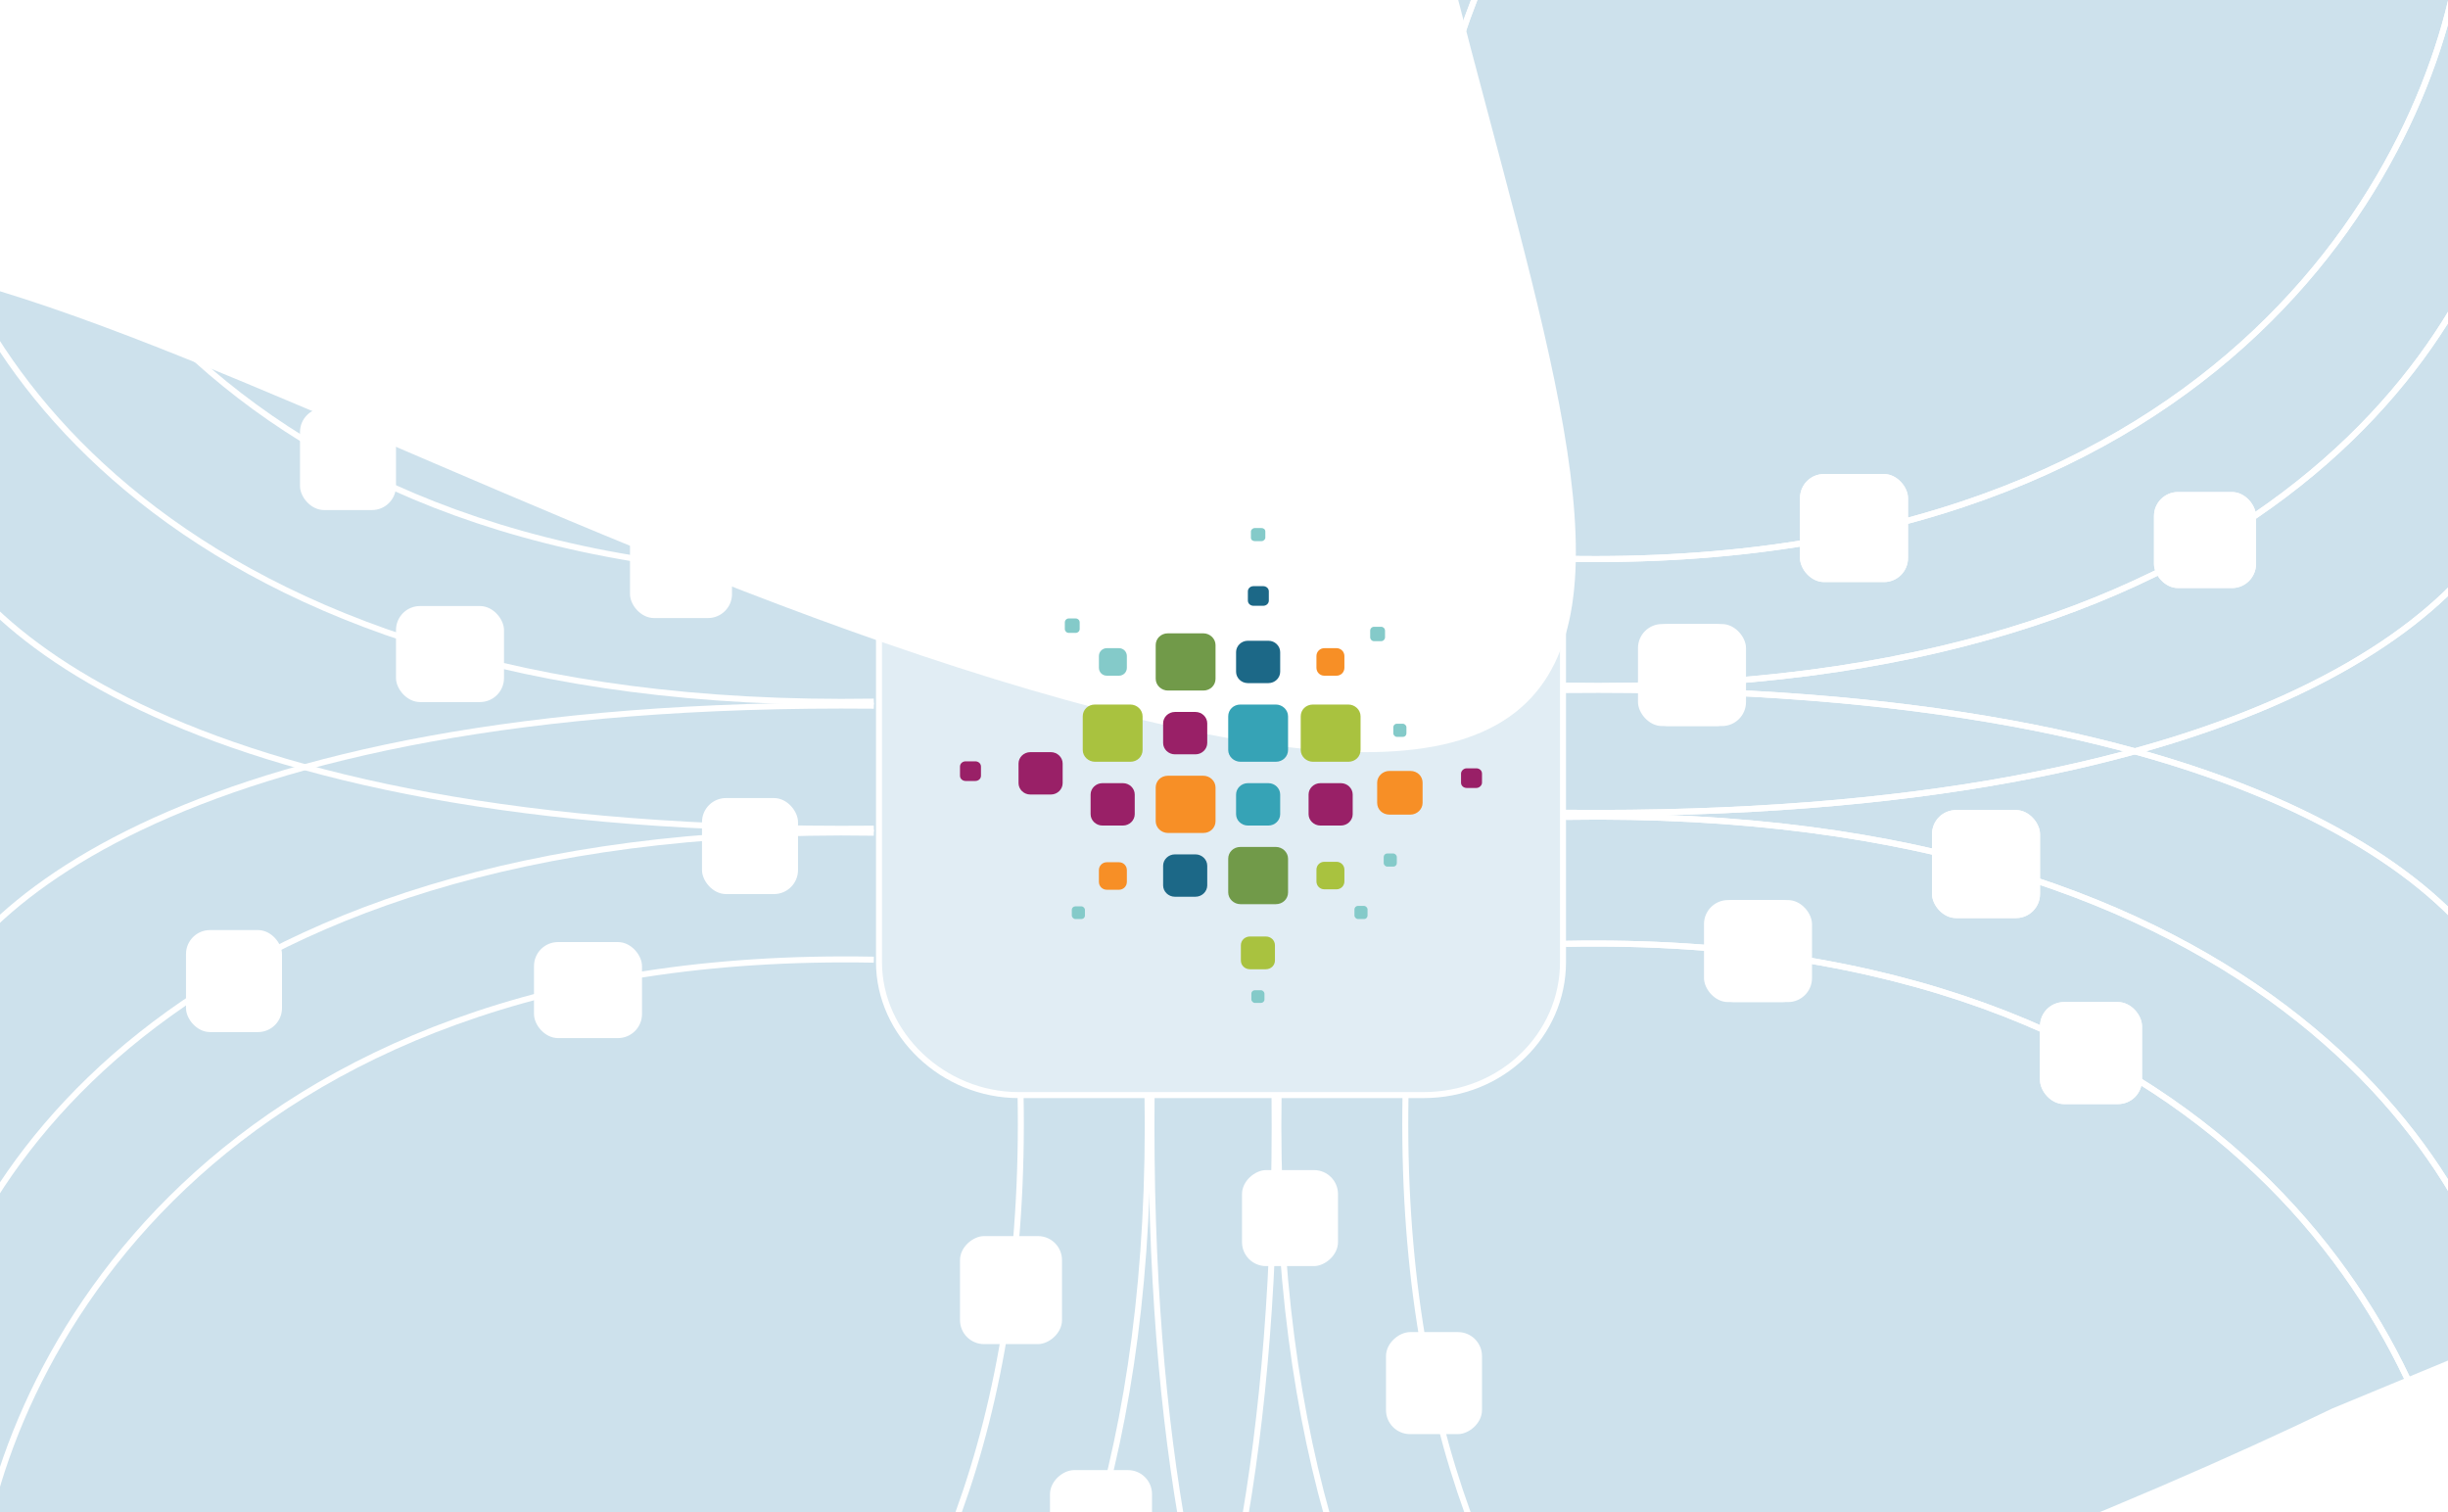 <svg width="408" height="252" viewBox="0 0 408 252" fill="none" xmlns="http://www.w3.org/2000/svg">
<g clip-path="url(#clip0_6433_36888)">
<rect width="408" height="252" fill="white"/>
<g clip-path="url(#clip1_6433_36888)">
<rect width="1480" height="1492" transform="translate(-726 -1100)" fill="white"/>
<g filter="url(#filter0_f_6433_36888)">
<path d="M481.454 196.323L388.719 234.728C322.204 266.812 166.629 325.612 76.446 304.139C-36.282 277.298 -36.907 200.453 -54.785 91.15C-72.663 -18.153 61.458 88.526 189.632 119.785C317.806 151.045 241.188 46.072 227.015 -81.338C212.842 -208.748 357.939 -124.976 405.703 -106.399C453.467 -87.821 509.786 -37.308 532.884 -14.974C550.894 2.44 511.601 125.519 488.086 189.452C486.935 192.579 484.533 195.048 481.454 196.323Z" fill="#066CA0" fill-opacity="0.2"/>
</g>
<g filter="url(#filter1_f_6433_36888)">
<path d="M170.917 -49.366C96.626 -16.535 56.137 -121.701 45.179 -178.388C85.69 -406.195 330.049 -394.353 342.97 -397.815C355.89 -401.277 476.069 -297.307 492.394 -275.139C508.72 -252.972 486.79 -158.238 420.175 -83.842C353.559 -9.447 368.916 -77.031 335.517 -85.392C302.119 -93.753 263.78 -90.404 170.917 -49.366Z" fill="#AD0365" fill-opacity="0.2"/>
</g>
<g filter="url(#filter2_f_6433_36888)">
<path d="M-263.217 75.389C-333.096 99.694 -370.82 -71.458 -380.948 -160.073C-411.33 -395.534 -33.452 -507.568 97.57 -638.591C228.593 -769.614 340.627 -471.489 298.852 -437.309C257.077 -403.13 108.964 -361.354 88.076 -310.084C67.188 -258.814 57.694 -67.027 8.323 -29.05C-41.048 8.928 -175.868 45.007 -263.217 75.389Z" fill="#006C7D" fill-opacity="0.2"/>
</g>
</g>
<path d="M169.771 182.5H237.229C250.46 182.5 260.5 172.356 260.5 160.353V95.647C260.5 83.653 249.826 73.5 237.229 73.5H169.771C156.54 73.5 146.5 83.644 146.5 95.647V160.353C146.5 172.347 157.174 182.5 169.771 182.5Z" fill="white" fill-opacity="0.4" stroke="white"/>
<path d="M187.811 146.971V145.005C187.811 144.277 187.228 143.695 186.5 143.695H184.462C183.734 143.695 183.151 144.277 183.151 145.005V146.971C183.151 147.699 183.734 148.281 184.462 148.281H186.5C187.228 148.281 187.811 147.699 187.811 146.971Z" fill="#F78F26"/>
<path d="M189.122 135.686V132.41C189.122 131.391 188.248 130.517 187.156 130.517H183.734C182.642 130.517 181.768 131.391 181.768 132.41V135.686C181.768 136.705 182.642 137.579 183.734 137.579H187.156C188.248 137.579 189.122 136.705 189.122 135.686Z" fill="#992067"/>
<path d="M177.109 130.517V127.241C177.109 126.222 176.235 125.348 175.143 125.348H171.722C170.63 125.348 169.756 126.222 169.756 127.241V130.517C169.756 131.536 170.63 132.41 171.722 132.41H175.143C176.235 132.41 177.109 131.536 177.109 130.517Z" fill="#992067"/>
<path d="M180.457 119.378V124.984C180.457 126.076 181.404 126.95 182.496 126.95H188.393C189.558 126.95 190.431 126.076 190.431 124.984V119.378C190.431 118.286 189.485 117.413 188.393 117.413H182.496C181.331 117.413 180.457 118.286 180.457 119.378Z" fill="#A9C23F"/>
<path d="M187.811 111.297V109.331C187.811 108.603 187.228 108.021 186.5 108.021H184.462C183.734 108.021 183.151 108.603 183.151 109.331V111.297C183.151 112.025 183.734 112.608 184.462 112.608H186.5C187.228 112.608 187.811 112.025 187.811 111.297Z" fill="#84CAC9"/>
<path d="M201.207 147.553V144.277C201.207 143.258 200.333 142.384 199.241 142.384H195.819C194.727 142.384 193.854 143.258 193.854 144.277V147.553C193.854 148.572 194.727 149.446 195.819 149.446H199.241C200.333 149.446 201.207 148.572 201.207 147.553Z" fill="#1C6887"/>
<path d="M192.616 131.245V136.851C192.616 137.943 193.562 138.817 194.654 138.817H200.551C201.716 138.817 202.59 137.943 202.59 136.851V131.245C202.59 130.153 201.643 129.279 200.551 129.279H194.654C193.489 129.279 192.616 130.153 192.616 131.245Z" fill="#F78F26"/>
<path d="M201.207 120.543C201.207 119.524 200.333 118.65 199.241 118.65H195.819C194.727 118.65 193.854 119.524 193.854 120.543V123.819C193.854 124.838 194.727 125.712 195.819 125.712H199.241C200.333 125.712 201.207 124.838 201.207 123.819V120.543Z" fill="#992067"/>
<path d="M192.616 107.511V113.117C192.616 114.209 193.562 115.083 194.654 115.083H200.551C201.716 115.083 202.59 114.209 202.59 113.117V107.511C202.59 106.419 201.643 105.546 200.551 105.546H194.654C193.489 105.546 192.616 106.419 192.616 107.511Z" fill="#719A49"/>
<path d="M204.702 143.112V148.718C204.702 149.81 205.648 150.684 206.74 150.684H212.637C213.802 150.684 214.676 149.81 214.676 148.718V143.112C214.676 142.02 213.729 141.146 212.637 141.146H206.74C205.575 141.146 204.702 142.02 204.702 143.112Z" fill="#719A49"/>
<path d="M206.012 132.41V135.686C206.012 136.705 206.885 137.579 207.978 137.579H211.399C212.491 137.579 213.365 136.705 213.365 135.686V132.41C213.365 131.391 212.491 130.517 211.399 130.517H207.978C206.885 130.517 206.012 131.391 206.012 132.41Z" fill="#36A3B6"/>
<path d="M204.702 119.378V124.984C204.702 126.076 205.648 126.95 206.74 126.95H212.637C213.802 126.95 214.676 126.076 214.676 124.984V119.378C214.676 118.286 213.729 117.413 212.637 117.413H206.74C205.575 117.413 204.702 118.286 204.702 119.378Z" fill="#36A3B6"/>
<path d="M206.012 108.676V111.952C206.012 112.972 206.885 113.845 207.978 113.845H211.399C212.491 113.845 213.365 112.972 213.365 111.952V108.676C213.365 107.657 212.491 106.783 211.399 106.783H207.978C206.885 106.783 206.012 107.657 206.012 108.676Z" fill="#1C6887"/>
<path d="M206.812 157.527V160.075C206.812 160.876 207.468 161.531 208.341 161.531H210.962C211.836 161.531 212.491 160.876 212.491 160.075V157.527C212.491 156.726 211.836 156.071 210.962 156.071H208.341C207.468 156.071 206.812 156.726 206.812 157.527Z" fill="#A9C23F"/>
<path d="M207.978 98.556V100.085C207.978 100.595 208.414 100.959 208.924 100.959H210.526C211.035 100.959 211.472 100.595 211.472 100.085V98.556C211.472 98.047 211.035 97.683 210.526 97.683H208.924C208.414 97.683 207.978 98.047 207.978 98.556Z" fill="#1C6887"/>
<path d="M160 127.751V129.28C160 129.789 160.437 130.153 160.946 130.153H162.548C163.058 130.153 163.495 129.789 163.495 129.28V127.751C163.495 127.241 163.058 126.877 162.548 126.877H160.946C160.437 126.877 160 127.241 160 127.751Z" fill="#992067"/>
<path d="M208.487 88.582V89.602C208.487 89.966 208.778 90.184 209.142 90.184H210.234C210.598 90.184 210.889 89.893 210.889 89.602V88.582C210.889 88.218 210.598 88 210.234 88H209.142C208.778 88 208.487 88.291 208.487 88.582Z" fill="#84CAC9"/>
<path d="M208.56 165.608V166.555C208.56 166.846 208.851 167.137 209.142 167.137H210.162C210.453 167.137 210.744 166.919 210.744 166.555V165.608C210.744 165.317 210.453 165.026 210.162 165.026H209.142C208.851 165.026 208.56 165.244 208.56 165.608Z" fill="#84CAC9"/>
<path d="M178.637 151.63V152.577C178.637 152.868 178.929 153.159 179.22 153.159H180.239C180.53 153.159 180.821 152.941 180.821 152.577V151.63C180.821 151.339 180.53 151.048 180.239 151.048H179.22C178.929 151.048 178.637 151.266 178.637 151.63Z" fill="#84CAC9"/>
<path d="M177.473 103.725V104.818C177.473 105.182 177.764 105.473 178.128 105.473H179.293C179.657 105.473 179.948 105.182 179.948 104.818V103.725C179.948 103.361 179.657 103.07 179.293 103.07H178.128C177.764 103.07 177.473 103.361 177.473 103.725Z" fill="#84CAC9"/>
<path d="M219.407 144.932V146.898C219.407 147.626 219.99 148.208 220.718 148.208H222.756C223.484 148.208 224.067 147.626 224.067 146.898V144.932C224.067 144.204 223.484 143.622 222.756 143.622H220.718C219.99 143.622 219.407 144.204 219.407 144.932Z" fill="#A9C23F"/>
<path d="M218.097 132.41V135.686C218.097 136.705 218.971 137.579 220.063 137.579H223.484C224.576 137.579 225.45 136.705 225.45 135.686V132.41C225.45 131.391 224.576 130.517 223.484 130.517H220.063C218.971 130.517 218.097 131.391 218.097 132.41Z" fill="#992067"/>
<path d="M216.787 119.378V124.984C216.787 126.076 217.733 126.95 218.825 126.95H224.722C225.887 126.95 226.761 126.076 226.761 124.984V119.378C226.761 118.286 225.814 117.413 224.722 117.413H218.825C217.66 117.413 216.787 118.286 216.787 119.378Z" fill="#A9C23F"/>
<path d="M219.407 109.331V111.297C219.407 112.025 219.99 112.608 220.718 112.608H222.756C223.484 112.608 224.067 112.025 224.067 111.297V109.331C224.067 108.603 223.484 108.021 222.756 108.021H220.718C219.99 108.021 219.407 108.603 219.407 109.331Z" fill="#F78F26"/>
<path d="M237.099 133.793V130.444C237.099 129.352 236.225 128.479 235.06 128.479H231.566C230.474 128.479 229.527 129.352 229.527 130.444V133.793C229.527 134.885 230.401 135.759 231.566 135.759H235.06C236.152 135.759 237.099 134.885 237.099 133.793Z" fill="#F78F26"/>
<path d="M243.506 128.916V130.444C243.506 130.954 243.942 131.318 244.452 131.318H246.054C246.563 131.318 247 130.881 247 130.444V128.916C247 128.406 246.563 128.042 246.054 128.042H244.452C243.942 128.042 243.506 128.479 243.506 128.916Z" fill="#992067"/>
<path d="M232.221 121.198V122.218C232.221 122.509 232.512 122.8 232.803 122.8H233.823C234.187 122.8 234.405 122.509 234.405 122.218V121.198C234.405 120.907 234.114 120.616 233.823 120.616H232.803C232.439 120.616 232.221 120.907 232.221 121.198Z" fill="#84CAC9"/>
<path d="M230.619 142.821V143.84C230.619 144.131 230.91 144.423 231.202 144.423H232.221C232.585 144.423 232.803 144.131 232.803 143.84V142.821C232.803 142.53 232.512 142.239 232.221 142.239H231.202C230.838 142.239 230.619 142.53 230.619 142.821Z" fill="#84CAC9"/>
<path d="M225.741 151.557V152.577C225.741 152.868 226.033 153.159 226.324 153.159H227.343C227.707 153.159 227.925 152.868 227.925 152.577V151.557C227.925 151.266 227.634 150.975 227.343 150.975H226.324C225.96 150.975 225.741 151.266 225.741 151.557Z" fill="#84CAC9"/>
<path d="M228.363 105.109V106.201C228.363 106.565 228.654 106.856 229.018 106.856H230.183C230.547 106.856 230.838 106.565 230.838 106.201V105.109C230.838 104.745 230.547 104.454 230.183 104.454H229.018C228.654 104.454 228.363 104.745 228.363 105.109Z" fill="#84CAC9"/>
<path d="M66.319 -76.746C101.792 -73.221 172.209 -38.409 170.094 72.637" stroke="white"/>
<path d="M98.754 -86C130.372 -82.256 193.136 -45.288 191.251 72.638" stroke="white"/>
<path d="M156.921 -86C175.892 -82.256 213.55 -45.288 212.419 72.638" stroke="white"/>
<path d="M338.032 -76.745C302.559 -73.219 232.142 -38.407 234.257 72.639" stroke="white"/>
<path d="M305.597 -85.998C273.979 -82.255 211.215 -45.286 213.1 72.639" stroke="white"/>
<path d="M247.43 -85.998C228.459 -82.255 190.8 -45.286 191.932 72.639" stroke="white"/>
<rect x="174" y="16" width="18" height="17" rx="4" transform="rotate(90 174 16)" fill="white"/>
<rect x="244" y="32" width="17" height="17" rx="4" transform="rotate(90 244 32)" fill="white"/>
<rect x="230" y="-7" width="18" height="17" rx="4" transform="rotate(90 230 -7)" fill="white"/>
<rect x="198" y="44" width="16" height="18" rx="4" transform="rotate(90 198 44)" fill="white"/>
<path d="M66.319 -76.746C101.792 -73.221 172.209 -38.409 170.094 72.637" stroke="white"/>
<path d="M98.754 -86C130.372 -82.256 193.136 -45.288 191.251 72.638" stroke="white"/>
<path d="M156.921 -86C175.892 -82.256 213.55 -45.288 212.419 72.638" stroke="white"/>
<path d="M338.032 -76.744C302.559 -73.219 232.142 -38.407 234.257 72.639" stroke="white"/>
<path d="M305.597 -85.998C273.979 -82.254 211.215 -45.286 213.1 72.639" stroke="white"/>
<path d="M247.43 -85.998C228.459 -82.254 190.8 -45.286 191.932 72.639" stroke="white"/>
<rect x="174" y="16" width="18" height="17" rx="4" transform="rotate(90 174 16)" fill="white"/>
<rect x="244" y="32" width="17" height="17" rx="4" transform="rotate(90 244 32)" fill="white"/>
<rect x="230" y="-7" width="18" height="17" rx="4" transform="rotate(90 230 -7)" fill="white"/>
<rect x="198" y="44" width="16" height="18" rx="4" transform="rotate(90 198 44)" fill="white"/>
<path d="M410.358 -10.647C406.833 24.826 372.021 95.243 260.974 93.128" stroke="white"/>
<path d="M419.612 21.788C415.868 53.406 378.899 116.17 260.974 114.285" stroke="white"/>
<path d="M419.612 79.955C415.868 98.926 378.899 136.584 260.974 135.453" stroke="white"/>
<path d="M410.357 261.066C406.832 225.593 372.02 155.176 260.973 157.291" stroke="white"/>
<path d="M419.611 228.631C415.867 197.013 378.898 134.249 260.973 136.134" stroke="white"/>
<path d="M419.611 170.464C415.867 151.494 378.898 113.835 260.973 114.966" stroke="white"/>
<rect x="376" y="98" width="17" height="16" rx="4" transform="rotate(-180 376 98)" fill="white"/>
<rect x="318" y="97" width="18" height="18" rx="4" transform="rotate(-180 318 97)" fill="white"/>
<rect x="357" y="184" width="17" height="17" rx="4" transform="rotate(-180 357 184)" fill="white"/>
<rect x="302" y="167" width="17" height="17" rx="4" transform="rotate(-180 302 167)" fill="white"/>
<rect x="340" y="153" width="18" height="18" rx="4" transform="rotate(-180 340 153)" fill="white"/>
<rect x="291" y="121" width="17" height="17" rx="4" transform="rotate(-180 291 121)" fill="white"/>
<path d="M410.358 -10.647C406.833 24.826 372.021 95.243 260.974 93.128" stroke="white"/>
<path d="M419.612 21.788C415.868 53.406 378.899 116.17 260.974 114.285" stroke="white"/>
<path d="M419.612 79.955C415.868 98.926 378.899 136.584 260.974 135.453" stroke="white"/>
<path d="M410.356 261.066C406.831 225.593 372.018 155.176 260.972 157.291" stroke="white"/>
<path d="M419.609 228.631C415.866 197.013 378.897 134.249 260.972 136.134" stroke="white"/>
<path d="M419.609 170.464C415.866 151.494 378.897 113.835 260.972 114.966" stroke="white"/>
<rect x="376" y="98" width="17" height="16" rx="4" transform="rotate(-180 376 98)" fill="white"/>
<rect x="318" y="97" width="18" height="18" rx="4" transform="rotate(-180 318 97)" fill="white"/>
<rect x="357" y="184" width="17" height="17" rx="4" transform="rotate(-180 357 184)" fill="white"/>
<rect x="301" y="167" width="17" height="17" rx="4" transform="rotate(-180 301 167)" fill="white"/>
<rect x="340" y="153" width="18" height="18" rx="4" transform="rotate(-180 340 153)" fill="white"/>
<rect x="290" y="121" width="17" height="17" rx="4" transform="rotate(-180 290 121)" fill="white"/>
<path d="M338.032 331.746C302.559 328.221 232.142 293.409 234.257 182.363" stroke="white"/>
<path d="M305.597 341C273.979 337.256 211.215 300.288 213.1 182.363" stroke="white"/>
<path d="M247.43 341C228.459 337.256 190.8 300.288 191.932 182.363" stroke="white"/>
<path d="M66.319 331.745C101.792 328.22 172.209 293.408 170.094 182.362" stroke="white"/>
<path d="M98.754 340.999C130.372 337.255 193.136 300.287 191.251 182.362" stroke="white"/>
<path d="M156.921 340.999C175.892 337.255 213.55 300.287 212.419 182.362" stroke="white"/>
<rect x="231" y="239" width="17" height="16" rx="4" transform="rotate(-90 231 239)" fill="white"/>
<rect x="160" y="224" width="18" height="17" rx="4" transform="rotate(-90 160 224)" fill="white"/>
<rect x="175" y="262" width="17" height="17" rx="4" transform="rotate(-90 175 262)" fill="white"/>
<rect x="207" y="211" width="16" height="16" rx="4" transform="rotate(-90 207 211)" fill="white"/>
<path d="M-3.746 263.71C-0.221 228.237 34.591 157.82 145.637 159.935" stroke="white"/>
<path d="M-13 231.275C-9.256 199.657 27.712 136.893 145.637 138.778" stroke="white"/>
<path d="M-13 173.108C-9.256 154.137 27.712 116.479 145.637 117.61" stroke="white"/>
<path d="M-3.746 -8.003C-0.221 27.47 34.591 97.887 145.637 95.772" stroke="white"/>
<path d="M-13 24.432C-9.256 56.05 27.712 118.814 145.637 116.929" stroke="white"/>
<path d="M-13 82.599C-9.256 101.57 27.712 139.228 145.637 138.097" stroke="white"/>
<rect x="31" y="155" width="16" height="17" rx="4" fill="white"/>
<rect x="89" y="157" width="18" height="16" rx="4" fill="white"/>
<rect x="50" y="68" width="16" height="17" rx="4" fill="white"/>
<rect x="105" y="85" width="17" height="18" rx="4" fill="white"/>
<rect x="66" y="101" width="18" height="16" rx="4" fill="white"/>
<rect x="117" y="133" width="16" height="16" rx="4" fill="white"/>
</g>
<defs>
<filter id="filter0_f_6433_36888" x="-256.396" y="-350.605" width="993.863" height="859.35" filterUnits="userSpaceOnUse" color-interpolation-filters="sRGB">
<feFlood flood-opacity="0" result="BackgroundImageFix"/>
<feBlend mode="normal" in="SourceGraphic" in2="BackgroundImageFix" result="shape"/>
<feGaussianBlur stdDeviation="100" result="effect1_foregroundBlur_6433_36888"/>
</filter>
<filter id="filter1_f_6433_36888" x="-154.821" y="-597.9" width="852.38" height="754.751" filterUnits="userSpaceOnUse" color-interpolation-filters="sRGB">
<feFlood flood-opacity="0" result="BackgroundImageFix"/>
<feBlend mode="normal" in="SourceGraphic" in2="BackgroundImageFix" result="shape"/>
<feGaussianBlur stdDeviation="100" result="effect1_foregroundBlur_6433_36888"/>
</filter>
<filter id="filter2_f_6433_36888" x="-582.679" y="-871.675" width="1090.41" height="1149.4" filterUnits="userSpaceOnUse" color-interpolation-filters="sRGB">
<feFlood flood-opacity="0" result="BackgroundImageFix"/>
<feBlend mode="normal" in="SourceGraphic" in2="BackgroundImageFix" result="shape"/>
<feGaussianBlur stdDeviation="100" result="effect1_foregroundBlur_6433_36888"/>
</filter>
<clipPath id="clip0_6433_36888">
<rect width="408" height="252" fill="white"/>
</clipPath>
<clipPath id="clip1_6433_36888">
<rect width="1480" height="1492" fill="white" transform="translate(-726 -1100)"/>
</clipPath>
</defs>
</svg>

